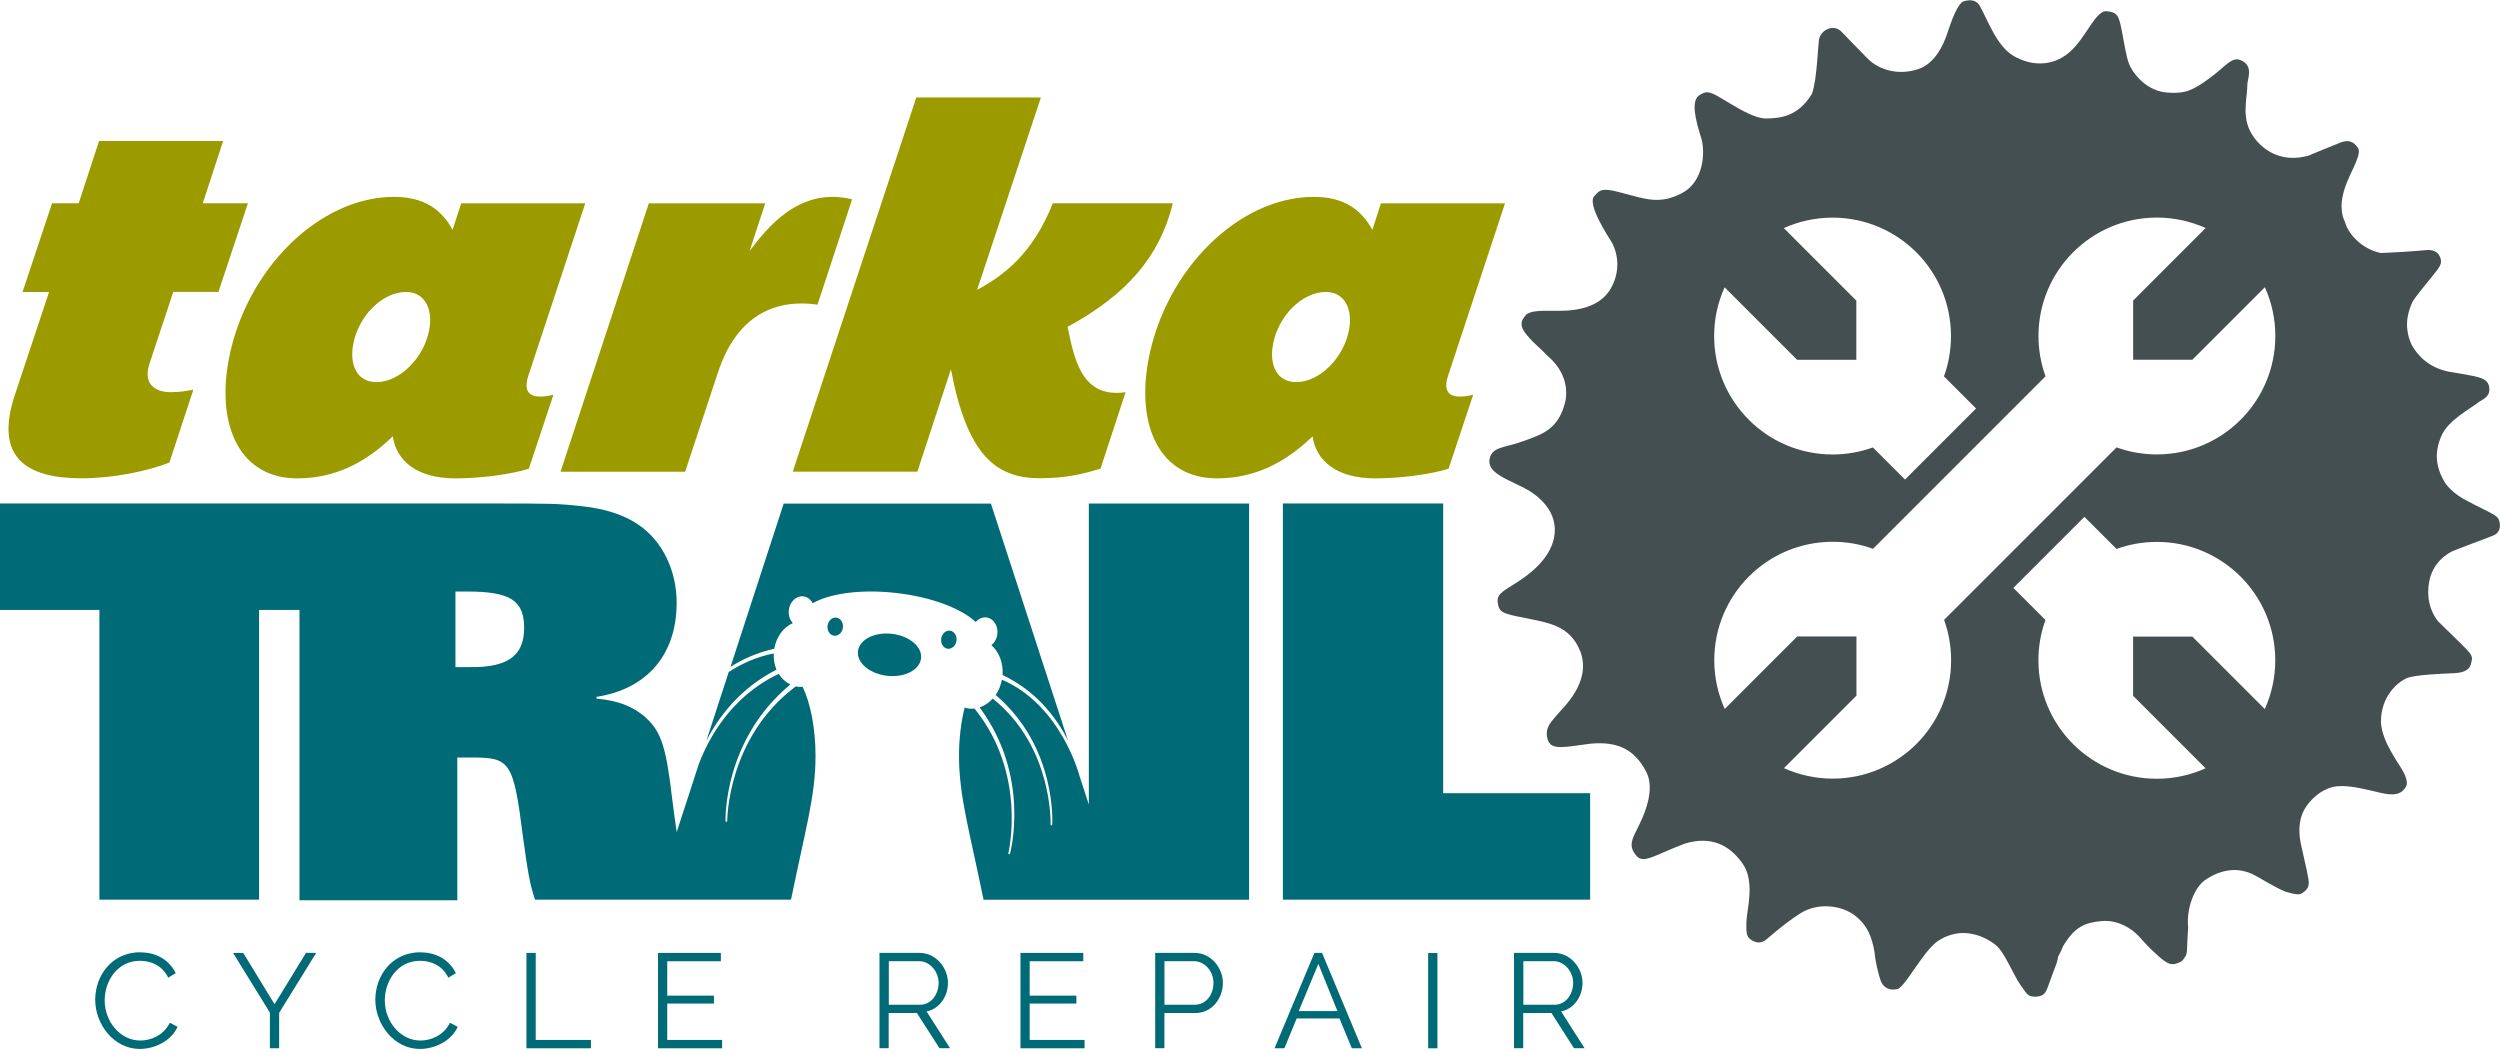 <?xml version="1.0" encoding="UTF-8"?><svg id="Layer_1" xmlns="http://www.w3.org/2000/svg" viewBox="0 0 380 160"><defs><style>.cls-1{fill:#444f51;fill-rule:evenodd;}.cls-1,.cls-2,.cls-3{stroke-width:0px;}.cls-2{fill:#9b9b00;}.cls-3{fill:#006b77;}</style></defs><path class="cls-2" d="M7.91,30.9h4.05l3.1-9.47h18.86l-3.1,9.47h6.86l-4.48,13.47h-6.86l-3.6,10.85c-1.07,3.23.89,4.39,3.23,4.39,1.56,0,2.54-.23,3.42-.38l-3.64,11.08c-3.36,1.31-8.48,2.39-13.39,2.39-8.34,0-13.28-3.16-10.09-12.7l5.19-15.62H3.43l4.48-13.47ZM68.8,34.91l1.3-4h18.86l-8.67,26.25c-.95,3,.82,3.54,3.83,2.85l-3.74,11.24c-2.73.85-7.29,1.46-11.19,1.46-5.77,0-8.94-2.62-9.48-6.39-3.99,3.85-8.6,6.39-14.53,6.39-8.73,0-12.29-8-10.42-18.01,2.59-13.78,13.77-24.78,25.15-24.78,4.52,0,7.2,1.92,8.88,5ZM65.24,50.15c.61-3.23-.71-5.77-3.52-5.77-3.66,0-7.24,3.7-8.03,7.93-.61,3.23.63,5.77,3.52,5.77,3.58,0,7.24-3.7,8.03-7.93ZM109.18,56.46l-5.04,15.24h-18.94l13.42-40.79h17.69l-2.37,7.24c2.58-3.39,7.54-9.85,15.58-7.85l-5.26,16.01c-6.98-1-12.41,2.16-15.08,10.16ZM171.09,59.61l-3.81,11.62c-2.73.85-5.34,1.46-9.24,1.46-6.7,0-11.03-3.54-13.5-16.55l-5.1,15.55h-18.94l18.78-56.88h18.94l-9.7,29.25c3.99-2.16,8.41-5.39,11.51-13.16h18.24c-2,8.16-7.06,13.93-16,18.78,1,4.62,2,10.93,8.81,9.93ZM208.61,34.91l1.29-4h18.86l-8.67,26.25c-.95,3,.82,3.54,3.83,2.85l-3.74,11.24c-2.73.85-7.29,1.46-11.19,1.46-5.77,0-8.94-2.62-9.48-6.39-3.99,3.85-8.6,6.39-14.53,6.39-8.73,0-12.29-8-10.42-18.01,2.59-13.78,13.77-24.78,25.15-24.78,4.52,0,7.2,1.92,8.88,5ZM205.05,50.15c.61-3.23-.71-5.77-3.52-5.77-3.66,0-7.24,3.7-8.03,7.93-.61,3.23.63,5.77,3.52,5.77,3.58,0,7.24-3.7,8.03-7.93Z"/><path class="cls-3" d="M241.7,120.57v16.18h-46.7v-60.22h24.36v44.04h22.34ZM117.69,98.6c.31-1.82,1.41-3.27,2.82-3.89-.45-.47-.7-1.2-.61-1.98.15-1.27,1.14-2.21,2.22-2.08.61.07,1.11.47,1.41,1.04,2.62-1.5,7.41-2.17,12.74-1.55,5.34.61,9.84,2.35,12.04,4.4.42-.48,1-.76,1.61-.69,1.08.12,1.83,1.26,1.68,2.53-.08.71-.44,1.31-.91,1.68,1.16,1.02,1.83,2.69,1.7,4.54,5.25,2.5,8.26,6.61,9.94,9.94l-11.71-35.99h-31.5l-8.08,24.81c1.87-1.18,4.07-2.18,6.66-2.75ZM118.03,101.79c-.32-.73-.46-1.58-.42-2.47-2.66.53-4.93,1.58-6.84,2.82l-3.41,10.47c1.86-3.63,5.11-7.99,10.66-10.82ZM165.49,122.26s-.85-2.62-1.38-4.24c-.04-.12-2.78-10.83-11.82-14.71-.16.87-.49,1.67-.95,2.33,9.32,7.91,8.61,19.57,8.6,19.7,0,.07-.06.12-.13.12,0,0,0,0,0,0-.07,0-.13-.06-.12-.14,0-.13.35-11.84-8.79-19.13-.57.62-1.25,1.09-2,1.33,7.81,10.51,4.66,22.1,4.62,22.23-.02.06-.07.1-.13.1-.01,0-.02,0-.03,0-.07-.02-.11-.09-.09-.16.03-.13,2.88-12.11-5.15-21.99-.28.03-.57.04-.86,0-.22-.02-.42-.09-.63-.15-.54,2.13-.86,4.65-.86,7.37,0,6.06,1.56,11.21,3.73,21.84h40.36v-60.22h-24.36v45.72ZM120.24,136.75h-38.91c-.83-2.44-1.1-4.25-1.83-9.49-1.47-11.57-1.92-12.12-7.88-12.12h-2.11v21.7h-23.99v-44.13h-6.14v44.04H15.11v-44.04H0v-16.18h74.55c9.34,0,10.26,0,14.19.45,3.21.36,6.13,1.27,8.34,2.8,3.57,2.44,5.77,6.87,5.77,11.85,0,7.87-4.49,13.11-12.18,14.29v.27c3.39.27,5.95,1.36,7.78,3.17,2.11,2.08,2.84,4.43,3.75,12.3.24,1.85.45,3.42.66,4.81l3.37-10.36c1.44-3.79,4.86-10.26,12.14-13.68.44.72,1.05,1.27,1.77,1.61-10.24,8.47-9.86,20.62-9.86,20.75,0,.07.06.13.13.13,0,0,0,0,0,0,.07,0,.13-.06.13-.13,0-.13,0-12.69,10.44-20.47.09.02.18.06.28.07.25.03.5.02.74,0,1.2,2.52,1.96,6.31,1.96,10.54,0,6.06-1.56,11.21-3.73,21.84ZM79.67,95.43c0-4.16-2.11-5.52-8.7-5.52h-1.74v11.49h2.11c5.86.09,8.33-1.72,8.33-5.97ZM144.39,95.86c-.64-.07-1.24.48-1.33,1.24s.36,1.44,1,1.51,1.24-.48,1.33-1.24-.36-1.44-1-1.51ZM140,100.08c-.21,1.76-2.52,2.95-5.17,2.64s-4.63-1.98-4.42-3.74c.21-1.76,2.52-2.95,5.17-2.64s4.63,1.98,4.42,3.74ZM128.12,95.39c-.09.76-.68,1.32-1.33,1.24s-1.09-.75-1-1.51.68-1.32,1.33-1.24,1.09.75,1,1.51Z"/><path class="cls-3" d="M21.36,144.76c2.57,0,4.45,1.31,5.35,3.16l-1.14.69c-.92-1.92-2.72-2.57-4.29-2.57-3.47,0-5.37,3.1-5.37,6.02,0,3.21,2.35,6.1,5.43,6.1,1.63,0,3.55-.82,4.47-2.7l1.18.61c-.94,2.16-3.51,3.37-5.74,3.37-3.98,0-6.78-3.8-6.78-7.47s2.51-7.23,6.88-7.23Z"/><path class="cls-3" d="M36.97,144.84l4.76,7.8,4.78-7.8h1.55l-5.63,9.11v5.39h-1.41v-5.43l-5.59-9.06h1.55Z"/><path class="cls-3" d="M63.94,144.76c2.57,0,4.45,1.31,5.35,3.16l-1.14.69c-.92-1.92-2.72-2.57-4.29-2.57-3.47,0-5.37,3.1-5.37,6.02,0,3.21,2.35,6.1,5.43,6.1,1.63,0,3.55-.82,4.47-2.7l1.18.61c-.94,2.16-3.51,3.37-5.74,3.37-3.98,0-6.78-3.8-6.78-7.47s2.51-7.23,6.88-7.23Z"/><path class="cls-3" d="M80.02,159.34v-14.5h1.41v13.23h8.39v1.27h-9.8Z"/><path class="cls-3" d="M109.76,158.07v1.27h-9.74v-14.5h9.55v1.27h-8.15v5.23h7.1v1.2h-7.1v5.53h8.33Z"/><path class="cls-3" d="M133.68,159.34v-14.5h6.1c2.51,0,4.31,2.31,4.31,4.55,0,2.1-1.31,3.96-3.25,4.35l3.57,5.59h-1.61l-3.43-5.35h-4.29v5.35h-1.41ZM135.09,152.72h4.76c1.72,0,2.82-1.61,2.82-3.33s-1.35-3.29-2.94-3.29h-4.63v6.61Z"/><path class="cls-3" d="M164.85,158.07v1.27h-9.74v-14.5h9.55v1.27h-8.15v5.23h7.1v1.2h-7.1v5.53h8.33Z"/><path class="cls-3" d="M175.59,159.34v-14.5h6c2.49,0,4.29,2.31,4.29,4.55,0,2.37-1.67,4.59-4.17,4.59h-4.72v5.35h-1.41ZM177,152.72h4.63c1.71,0,2.82-1.57,2.82-3.33s-1.35-3.29-2.94-3.29h-4.51v6.61Z"/><path class="cls-3" d="M193.73,159.34l6.06-14.5h1.16l6.06,14.5h-1.53l-1.88-4.53h-6.51l-1.86,4.53h-1.51ZM200.39,146.51l-2.98,7.17h5.88l-2.9-7.17Z"/><path class="cls-3" d="M217.08,159.34v-14.48h1.41v14.48h-1.41Z"/><path class="cls-3" d="M230.13,159.34v-14.5h6.1c2.51,0,4.31,2.31,4.31,4.55,0,2.1-1.31,3.96-3.25,4.35l3.57,5.59h-1.61l-3.43-5.35h-4.29v5.35h-1.41ZM231.54,152.72h4.76c1.71,0,2.82-1.61,2.82-3.33s-1.35-3.29-2.94-3.29h-4.63v6.61Z"/><path class="cls-1" d="M351.24,23.5l4.61-1.87c1.21-.44,1.87,0,2.32.54.45.54.62.85-.16,2.71-.77,1.86-3.16,5.68-1.55,8.93.48,1.73,2.48,4.04,5.45,4.65,3.96-.16,7.24-.47,7.24-.47,1,.06,1.53.45,1.79,1.22.26.77-.04,1.19-.49,1.84-.45.65-3.49,4.18-3.8,4.94-.3.76-1.54,3.21-.1,6.38,1.58,2.87,4.11,3.97,6.54,4.27,3.18.58,4.95.66,5.24,2.06.29,1.4-.63,1.88-1.48,2.36-1.49,1.18-4.76,2.79-5.8,5.29-1.04,2.5-.86,4.7.68,7.17,1.66,2.12,3.7,2.72,4.19,3.1,1.34.68,3.4,1.6,3.76,2.11.36.51.66,2.1-.66,2.65-1.32.55-5.88,2.19-6.46,2.51-.58.31-2.89,1.63-3.36,4.74-.48,3.1.75,4.99,1.36,5.78,1.57,1.57,4.41,4.24,4.83,4.83.47.65.39.89.19,1.7-.2.81-.98,1.33-2.65,1.39-1.68.08-5.99.21-7.24.81-1.25.6-3.8,2.67-3.79,6.62.14,3.14,3.01,6.61,3.52,7.78.57,1.29.6,1.8-.07,2.52-.67.72-1.59.88-3.51.45-2.04-.47-4.59-1.18-6.53-1-1.94.17-3.63,1.48-4.72,3.01-1.09,1.53-1.31,3.51-.87,5.71.74,3.31,1.31,5.63,1.2,6.06,0,.78-.58,1.21-1.07,1.52-.49.3-1.47.01-2.4-.26-1.77-.67-3.99-2.19-5.2-2.74-1.56-.7-4-1.05-6.87.82-1.97,1.2-3.07,4.73-2.78,7.29-.23,3.51-.1,3.98-.41,4.43-.44.67-.46.81-1.33,1.09-.87.28-1.39.07-2.6-.95-1.87-1.66-2.13-2.08-3.2-3.22-1.07-1.13-3.11-2.5-5.68-2.26-2.57.25-4.06.92-5.79,3.81-.41,1.05-.76,1.57-.76,1.57-.04.63-.38,1.44-.38,1.44,0,0-.63,1.62-.77,2.08-.72,2.01-.81,2.41-2.06,2.58-1.35.08-1.49-.32-2.45-1.69-1.19-1.67-2.41-4.97-3.78-6.12-1.38-1.15-5.23-3.29-9.1-.45-.51.38-1.34,1.34-2.02,2.25-1.52,2.05-3.04,4.59-3.84,4.86-1.32.3-2.23-.29-2.58-1.31-.35-1.01-.82-2.94-.91-4.22-.4-2.35-1.05-4.14-3-5.65-1.95-1.5-5.56-2.1-8.37-.28-2.81,1.82-4.96,3.9-5.38,4.13-.42.22-.97.45-1.85-.05s-.94-1.05-.89-2.83c.05-1.82,1.38-6.12-.59-8.89-1.97-2.77-4.73-4.22-8.74-3.02-4.55,1.7-6.27,3.14-7.37,1.88-1.1-1.26-.81-2.17-.27-3.35.54-1.18,3.44-6.05,1.77-9.38-1.85-3.64-4.57-4.66-8.4-4.34-4.11.52-6.15,1.12-6.63-.71-.48-1.82.71-2.71,1.49-3.71.78-.99,5.24-4.86,3.52-9.54-1.62-4.15-5.1-4.41-8.51-5.16-3.39-.64-3.87-.84-4.07-2.34-.18-1.43,1.08-1.81,3.44-3.39,2.37-1.59,5.36-4.27,5.24-7.86-.15-3.57-3.5-5.71-5.56-6.59-2.61-1.26-4.73-2.17-4.34-4.02.39-1.85,2.33-1.63,5.13-2.66,2.85-1.04,5.47-1.79,6.42-6.28.59-3.85-2.19-6.19-2.69-6.62-1.51-1.58-1.93-1.7-3.15-3.16-1.43-1.61-.77-2.42-.25-3.06.52-.64,2.01-.73,4.17-.69,2.2.04,6.84.08,8.82-3.46,1.85-3.32.52-6.29.07-7.01-.45-.72-3.78-5.77-2.62-6.96.89-.98,1.13-1.35,4.44-.43,3.47.92,5.59,1.71,8.9-.03,3.31-1.73,3.64-6.35,2.83-8.64-.74-2.41-1.61-5.56-.06-6.32,1.09-.72,1.77-.3,3.54.75,1.85,1.08,4.53,2.85,6.41,2.87,2.12-.03,4.89-.23,7.02-3.74.83-2.21.91-7.92,1.14-8.53.41-1.22,2.09-2.07,3.27-1.01,1.63,1.65,4.03,4.22,4.62,4.68,1.12.9,3.78,2.22,7.18,1.08,2.65-.92,3.82-3.93,4.21-4.97.39-1.04,1.34-4.41,2.49-5.27,1.48-.52,2.28,0,2.64.7,1.17,2.08,2.54,6.08,5.13,7.57,2.59,1.49,5.8,1.68,8.41-.53,2.61-2.21,4.01-6.5,5.76-6.28,1.67.21,1.82.57,2.39,3.7.57,3.13.75,3.93,1.2,4.81.91,1.66,2.82,3.63,5.56,3.85,2.74.22,3.89-.33,6.4-2.15,2.58-1.87,3.46-3.5,4.98-2.68,1.52.82,1.03,2.19.82,3.41-.02,2.23-.78,4.58.27,6.98,1.14,2.55,4.45,5.53,9.39,3.91ZM260.55,51.08c0-2.64.57-5.15,1.59-7.41l11.02,11.02h9v-9l-11.02-11.02c2.26-1.01,4.77-1.59,7.41-1.59,9.95,0,18,8.06,18,18,0,2.15-.37,4.22-1.07,6.13l3.55,3.55,1.33,1.33-10.8,10.8-1.33-1.33-3.55-3.55c-1.91.69-3.98,1.07-6.13,1.07-9.95,0-18-8.06-18-18ZM327.84,82.37c-2.15,0-4.22.38-6.13,1.07l-3.55-3.55-1.33-1.33-8.59,8.59-2.21,2.21,4.88,4.88c-.7,1.91-1.07,3.98-1.07,6.13,0,9.95,8.06,18,18,18,2.64,0,5.15-.57,7.41-1.59l-11.02-11.02v-9h9l11.02,11.02c1.01-2.26,1.59-4.77,1.59-7.41,0-9.95-8.06-18-18-18ZM344.26,43.66l-11.02,11.02h-9v-9l11.02-11.02c-2.26-1.01-4.77-1.59-7.41-1.59-9.95,0-18,8.06-18,18,0,2.15.38,4.22,1.07,6.13l-22.67,22.67h0l-3.55,3.55c-1.91-.7-3.98-1.07-6.13-1.07-9.95,0-18,8.06-18,18,0,2.64.57,5.15,1.59,7.41l11.02-11.02h9v9l-11.02,11.02c2.26,1.01,4.77,1.59,7.41,1.59,9.95,0,18-8.06,18-18,0-2.15-.38-4.22-1.07-6.13l3.55-3.55,19.12-19.12,3.55-3.55c1.91.7,3.98,1.07,6.13,1.07,9.95,0,18-8.06,18-18,0-2.64-.57-5.15-1.59-7.41Z"/></svg>